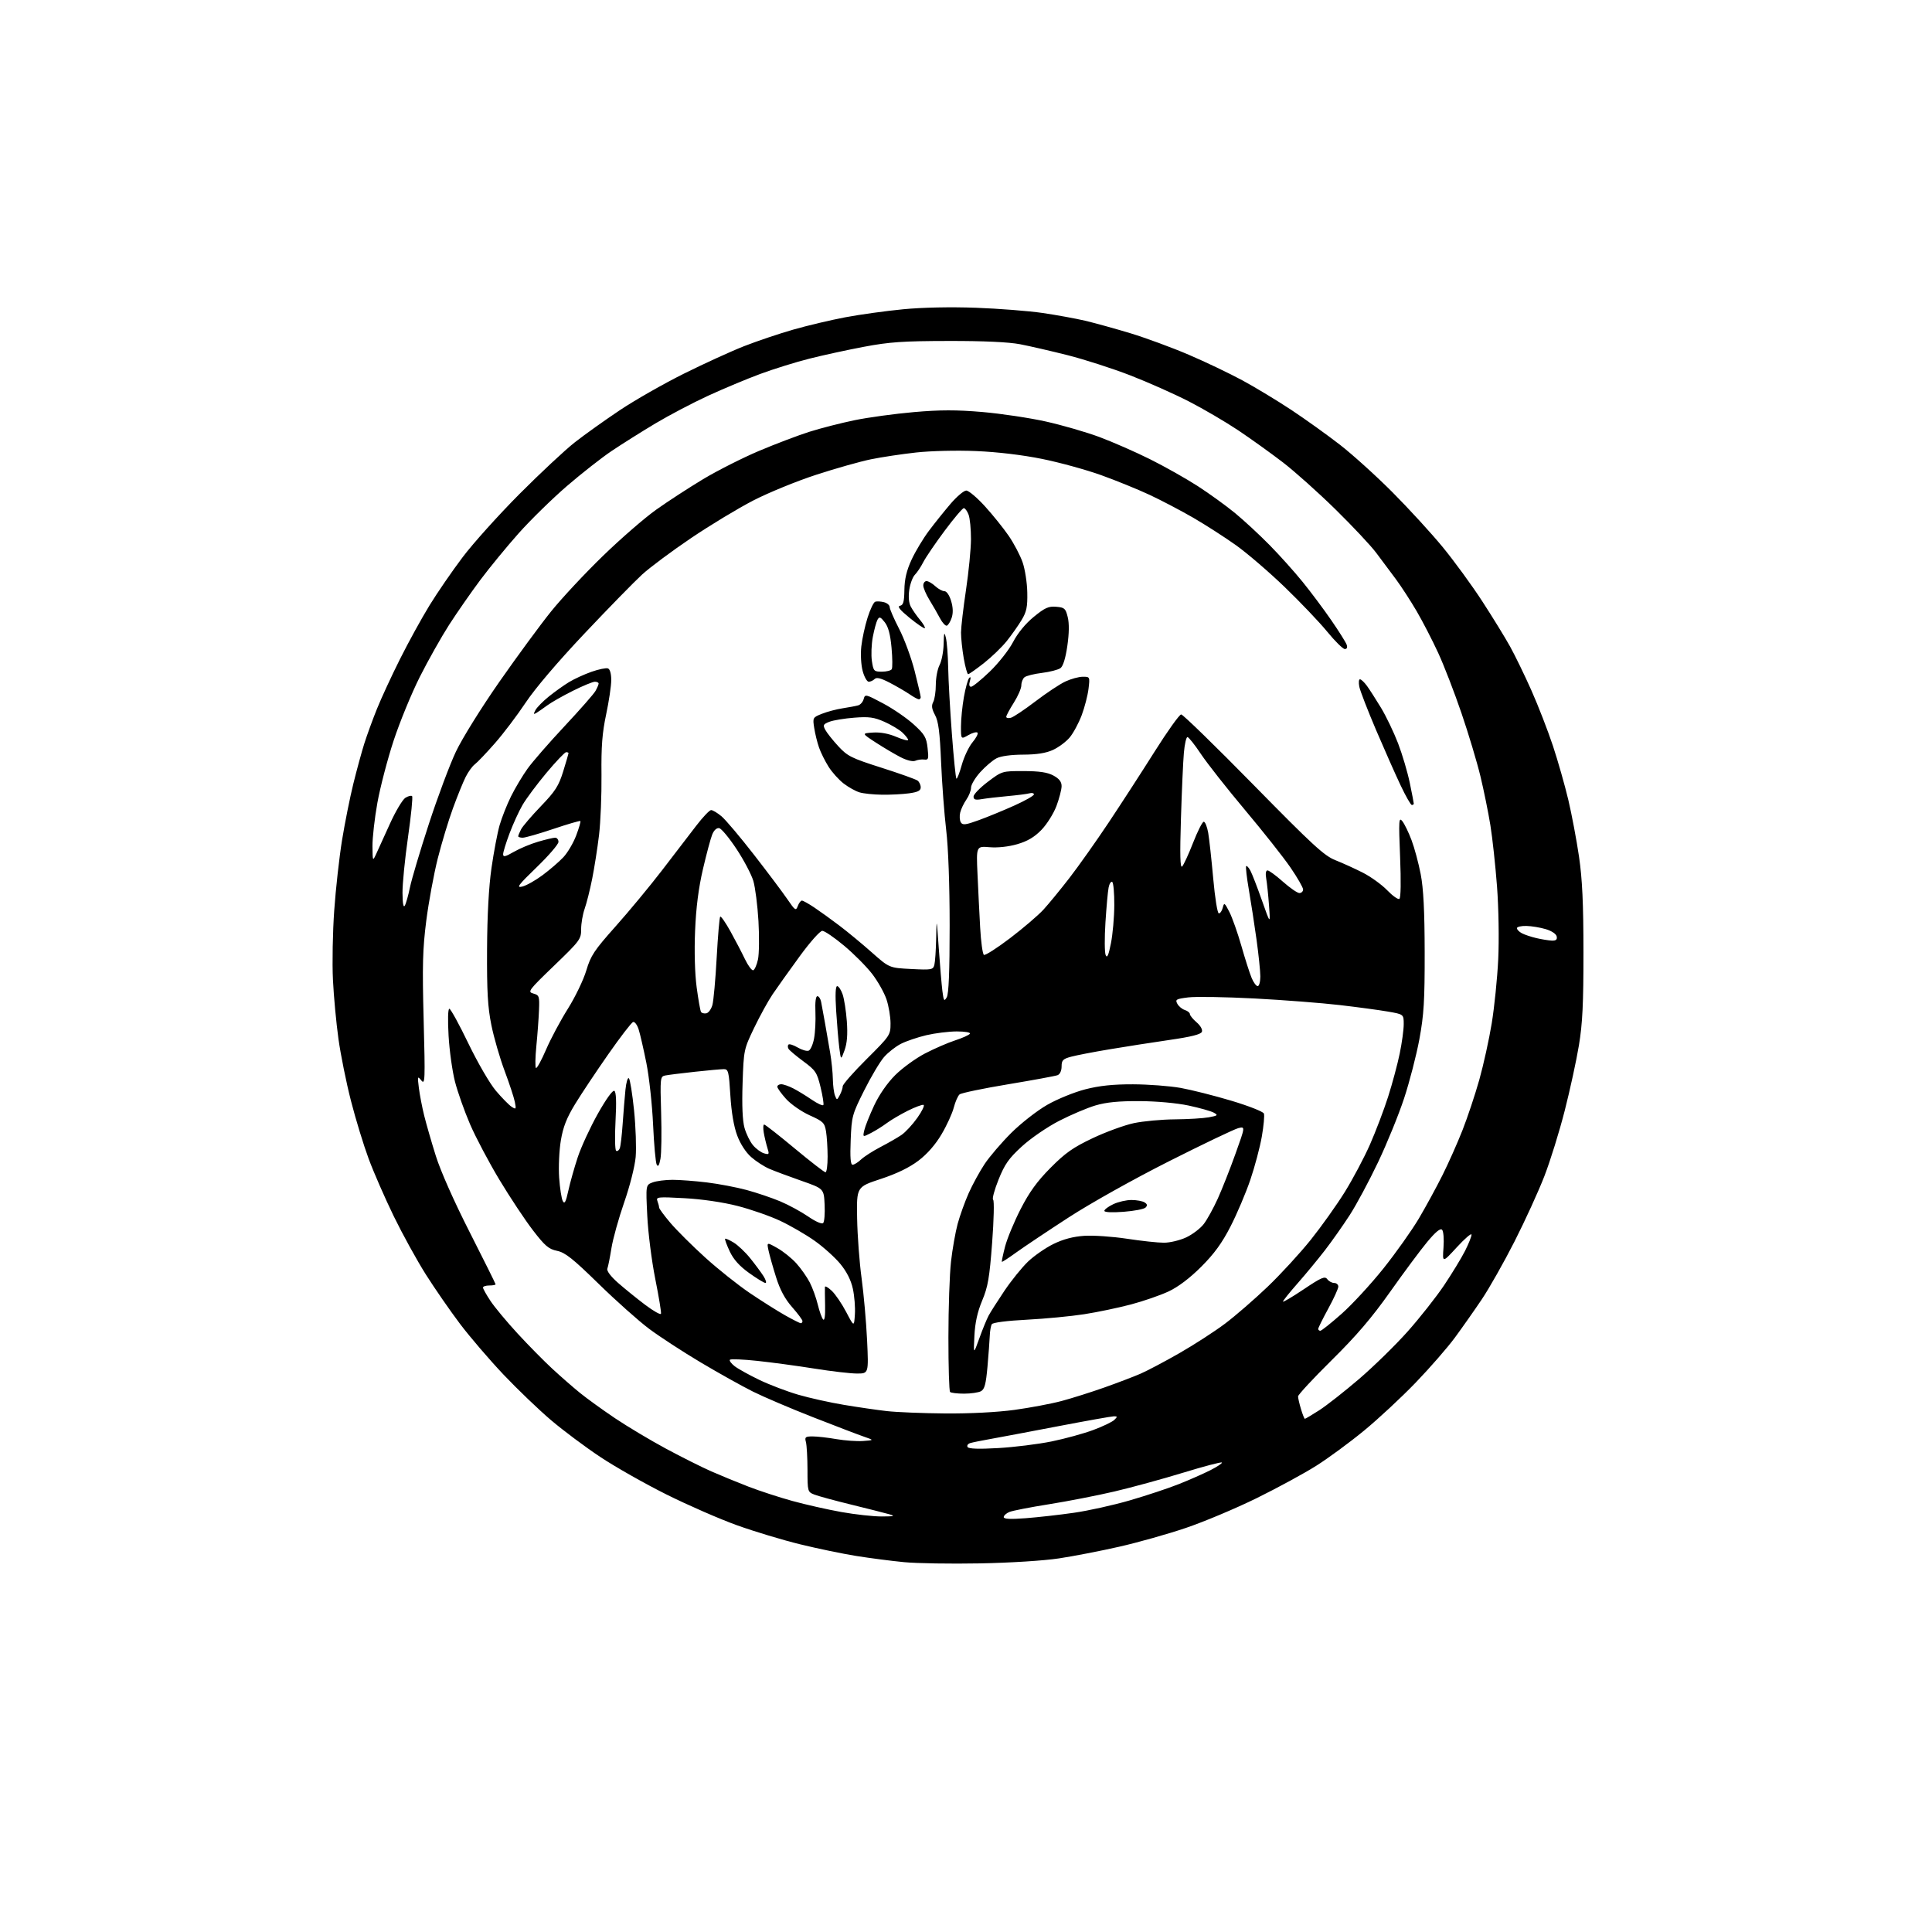 <?xml version="1.0" encoding="UTF-8" standalone="no"?>
<svg 
  version="1.1" 
  xmlns="http://www.w3.org/2000/svg" 
  xmlns:xlink="http://www.w3.org/1999/xlink" 
  xmlns:svg="http://www.w3.org/2000/svg"
  xmlns:rdf="http://www.w3.org/1999/02/22-rdf-syntax-ns#"
  xmlns:cc="http://creativecommons.org/ns#"
  xmlns:dc="http://purl.org/dc/elements/1.1/"
  viewBox="0 0 768 768"
  width="768"
  height="768"
>
<style>svg {background-color: white; }</style>"
<path stroke="none" fill="black" fill-rule="evenodd" d="M389.50,621.47C377.95,621.69 364.40,621.47 359.38,620.98C354.37,620.50 345.82,619.39 340.38,618.52C334.95,617.65 324.88,615.56 318.00,613.87C311.12,612.19 299.88,608.80 293.00,606.33C286.12,603.86 273.48,598.34 264.90,594.06C256.32,589.78 244.48,583.07 238.58,579.14C232.68,575.22 223.90,568.66 219.06,564.55C214.23,560.45 205.71,552.28 200.13,546.40C194.56,540.51 186.78,531.44 182.85,526.24C178.92,521.03 172.82,512.21 169.29,506.64C165.76,501.06 160.03,490.65 156.54,483.50C153.06,476.35 148.56,466.06 146.55,460.64C144.54,455.22 141.37,444.87 139.52,437.63C137.66,430.40 135.42,419.31 134.54,412.99C133.66,406.67 132.67,396.10 132.35,389.50C132.02,382.90 132.25,370.48 132.86,361.90C133.46,353.32 134.87,340.72 135.98,333.90C137.09,327.08 139.11,317.00 140.47,311.50C141.83,306.00 143.79,298.80 144.84,295.50C145.89,292.20 148.14,286.02 149.85,281.78C151.56,277.53 155.70,268.58 159.05,261.90C162.40,255.22 167.66,245.65 170.75,240.63C173.83,235.61 179.75,227.00 183.90,221.50C188.05,216.00 198.20,204.71 206.47,196.40C214.74,188.10 224.65,178.84 228.50,175.83C232.35,172.81 240.37,167.09 246.33,163.10C252.28,159.11 263.76,152.57 271.83,148.55C279.90,144.54 290.68,139.61 295.78,137.61C300.89,135.61 309.66,132.65 315.28,131.04C320.90,129.43 330.23,127.22 336.00,126.13C341.77,125.04 352.12,123.60 359.00,122.94C366.69,122.20 377.85,121.97 388.00,122.34C397.07,122.68 409.00,123.61 414.50,124.42C420.00,125.23 427.56,126.61 431.31,127.48C435.05,128.36 443.15,130.60 449.31,132.46C455.46,134.33 465.90,138.17 472.50,141.00C479.10,143.82 488.68,148.40 493.80,151.16C498.91,153.92 507.68,159.23 513.30,162.94C518.91,166.66 527.62,172.90 532.66,176.81C537.69,180.72 547.09,189.21 553.54,195.69C559.98,202.16 568.97,211.96 573.50,217.48C578.03,222.99 585.10,232.68 589.21,239.00C593.32,245.32 598.30,253.43 600.28,257.00C602.26,260.57 606.09,268.45 608.78,274.50C611.47,280.55 615.31,290.45 617.32,296.50C619.32,302.55 622.07,312.23 623.44,318.00C624.80,323.77 626.71,333.90 627.68,340.50C628.99,349.50 629.44,359.00 629.45,378.50C629.46,399.00 629.08,406.83 627.65,415.50C626.65,421.55 624.11,433.25 622.00,441.50C619.90,449.75 616.27,461.45 613.93,467.50C611.59,473.55 606.24,485.25 602.05,493.50C597.85,501.75 592.00,512.10 589.04,516.50C586.08,520.90 581.26,527.75 578.34,531.72C575.42,535.69 568.41,543.73 562.77,549.59C557.13,555.45 547.88,564.06 542.20,568.72C536.53,573.39 527.97,579.68 523.19,582.69C518.41,585.71 507.75,591.50 499.50,595.56C491.25,599.62 478.61,604.93 471.42,607.37C464.23,609.81 452.30,613.17 444.92,614.84C437.54,616.52 426.77,618.61 421.00,619.48C414.99,620.40 401.52,621.25 389.50,621.47zM407.75,603.51C412.56,603.14 421.16,602.18 426.85,601.36C432.55,600.55 442.57,598.33 449.13,596.42C455.70,594.51 464.45,591.61 468.59,589.96C472.73,588.32 478.39,585.82 481.16,584.42C483.93,583.01 485.97,581.64 485.70,581.37C485.43,581.09 478.52,582.91 470.35,585.41C462.18,587.91 449.88,591.28 443.00,592.89C436.12,594.50 424.43,596.78 417.00,597.96C409.57,599.14 402.49,600.52 401.25,601.03C400.01,601.54 399.00,602.46 399.00,603.07C399.00,603.85 401.60,603.98 407.75,603.51zM350.50,602.82C355.52,602.80 356.01,602.66 353.50,601.94C351.85,601.47 345.10,599.76 338.50,598.14C331.90,596.53 325.26,594.72 323.75,594.13C321.04,593.07 321.00,592.91 320.99,584.27C320.98,579.45 320.70,574.49 320.37,573.25C319.83,571.25 320.13,571.00 323.05,571.00C324.86,571.00 329.09,571.48 332.47,572.07C335.84,572.65 340.60,572.99 343.05,572.82C347.50,572.50 347.50,572.50 343.50,571.12C341.30,570.37 332.21,566.89 323.29,563.40C314.37,559.91 303.57,555.30 299.29,553.17C295.01,551.03 285.68,545.83 278.57,541.60C271.46,537.37 262.24,531.36 258.07,528.25C253.91,525.14 244.85,517.07 237.95,510.32C227.71,500.31 224.67,497.90 221.45,497.23C218.11,496.54 216.64,495.29 211.85,489.06C208.74,485.02 202.76,476.01 198.57,469.05C194.37,462.08 189.11,452.13 186.87,446.94C184.63,441.75 181.93,434.12 180.87,430.00C179.81,425.88 178.66,417.66 178.32,411.75C177.95,405.39 178.07,401.00 178.62,401.00C179.13,401.00 182.53,407.19 186.17,414.75C189.90,422.47 194.71,430.75 197.15,433.63C199.54,436.44 202.35,439.30 203.39,439.97C205.15,441.11 205.24,440.96 204.65,438.00C204.30,436.25 202.47,430.69 200.58,425.65C198.70,420.62 196.33,412.45 195.33,407.50C193.88,400.34 193.53,394.21 193.61,377.50C193.68,363.82 194.30,352.49 195.38,345.00C196.29,338.68 197.74,331.02 198.61,328.00C199.49,324.98 201.52,319.83 203.14,316.56C204.76,313.29 207.72,308.34 209.71,305.56C211.70,302.78 218.32,295.18 224.42,288.67C230.51,282.16 236.05,275.86 236.71,274.67C237.38,273.48 237.95,272.16 237.96,271.75C237.98,271.34 237.31,271.00 236.48,271.00C235.64,271.00 231.70,272.62 227.73,274.61C223.75,276.59 219.15,279.21 217.50,280.43C215.85,281.65 213.89,283.00 213.15,283.44C212.08,284.08 212.02,283.84 212.85,282.28C213.42,281.21 215.83,278.76 218.20,276.85C220.56,274.95 224.18,272.37 226.22,271.13C228.27,269.89 232.29,268.04 235.15,267.04C238.02,266.03 240.96,265.43 241.68,265.71C242.48,266.02 242.99,267.84 242.98,270.36C242.98,272.64 242.06,278.77 240.95,284.00C239.39,291.35 238.97,296.78 239.10,308.00C239.18,315.98 238.74,326.77 238.12,332.00C237.49,337.23 236.26,345.05 235.39,349.39C234.52,353.74 233.18,359.08 232.40,361.27C231.63,363.46 231.01,367.11 231.01,369.38C231.03,373.32 230.55,373.96 220.26,383.87C210.06,393.70 209.63,394.28 212.00,394.94C214.34,395.59 214.49,396.00 214.26,401.57C214.13,404.83 213.66,411.24 213.21,415.81C212.76,420.38 212.69,424.31 213.07,424.54C213.44,424.77 215.24,421.48 217.07,417.23C218.90,412.98 222.79,405.68 225.73,401.01C228.66,396.34 231.96,389.49 233.06,385.79C234.83,379.85 236.20,377.80 244.68,368.28C249.97,362.35 258.28,352.32 263.14,346.00C268.00,339.68 274.12,331.70 276.74,328.27C279.36,324.85 282.03,322.04 282.67,322.02C283.32,322.01 285.19,323.13 286.82,324.50C288.46,325.88 294.25,332.74 299.70,339.75C305.15,346.76 311.12,354.71 312.97,357.42C316.07,361.96 316.39,362.17 317.13,360.17C317.57,358.98 318.31,358.00 318.77,358.00C319.22,358.00 321.45,359.24 323.70,360.75C325.96,362.26 330.44,365.49 333.65,367.93C336.87,370.36 342.65,375.14 346.50,378.55C353.50,384.75 353.50,384.75 362.18,385.19C370.30,385.61 370.90,385.50 371.42,383.57C371.72,382.43 372.05,377.68 372.14,373.00C372.30,364.67 372.32,364.75 373.18,377.00C373.66,383.88 374.31,391.51 374.62,393.96C375.12,397.90 375.32,398.19 376.34,396.46C377.14,395.11 377.50,386.27 377.50,368.00C377.50,351.82 376.97,337.02 376.13,330.00C375.38,323.68 374.46,311.52 374.10,303.00C373.60,291.07 373.04,286.75 371.69,284.24C370.38,281.80 370.20,280.50 370.97,279.06C371.54,278.00 372.00,274.90 372.00,272.18C372.00,269.46 372.67,265.94 373.49,264.36C374.32,262.79 375.04,259.02 375.11,256.00C375.22,251.38 375.36,250.98 376.00,253.50C376.42,255.15 376.83,260.55 376.92,265.50C377.01,270.45 377.67,282.27 378.39,291.76C379.10,301.26 379.91,309.24 380.18,309.51C380.45,309.78 381.41,307.35 382.31,304.11C383.21,300.87 385.14,296.80 386.60,295.06C388.06,293.33 388.94,291.61 388.56,291.23C388.18,290.85 386.55,291.30 384.94,292.22C382.00,293.91 382.00,293.91 382.00,288.82C382.00,286.02 382.52,280.75 383.16,277.12C383.80,273.48 384.75,270.05 385.27,269.50C385.88,268.86 385.98,269.31 385.55,270.75C385.11,272.18 385.29,273.00 386.02,273.00C386.65,273.00 390.00,270.29 393.45,266.97C396.91,263.65 401.06,258.38 402.71,255.22C404.58,251.64 407.66,247.89 410.95,245.20C415.35,241.60 416.81,240.94 419.85,241.20C423.16,241.47 423.59,241.85 424.44,245.31C425.06,247.80 425.00,251.77 424.28,256.76C423.57,261.66 422.60,264.82 421.55,265.59C420.65,266.24 417.35,267.10 414.21,267.49C411.07,267.87 407.94,268.65 407.25,269.22C406.56,269.78 406.00,271.23 406.00,272.43C406.00,273.63 404.65,276.74 403.00,279.34C401.35,281.94 400.00,284.46 400.00,284.94C400.00,285.42 400.82,285.60 401.83,285.33C402.84,285.07 407.22,282.14 411.58,278.82C415.94,275.49 421.30,271.93 423.50,270.91C425.70,269.88 428.80,269.03 430.39,269.02C433.25,269.00 433.27,269.04 432.71,273.76C432.40,276.38 431.18,281.11 430.00,284.28C428.81,287.44 426.66,291.44 425.21,293.16C423.77,294.88 420.76,297.11 418.54,298.12C415.75,299.39 412.09,299.96 406.70,299.98C401.92,299.99 397.83,300.56 396.13,301.44C394.60,302.22 391.70,304.70 389.67,306.94C387.65,309.18 386.00,311.95 386.00,313.10C386.00,314.25 385.17,316.39 384.15,317.85C383.13,319.31 382.02,321.63 381.69,323.01C381.36,324.39 381.47,326.15 381.95,326.92C382.67,328.08 383.86,327.93 389.16,326.00C392.65,324.73 398.99,322.12 403.25,320.20C407.51,318.29 411.00,316.30 411.00,315.79C411.00,315.28 410.21,315.08 409.25,315.35C408.29,315.62 404.35,316.12 400.50,316.47C396.65,316.82 392.04,317.36 390.25,317.67C387.72,318.10 387.00,317.87 387.00,316.64C387.00,315.78 389.55,313.14 392.68,310.78C398.34,306.51 398.37,306.50 406.93,306.52C413.18,306.53 416.38,307.01 418.75,308.29C421.05,309.54 422.00,310.77 422.00,312.49C422.00,313.83 421.08,317.38 419.96,320.39C418.83,323.39 416.15,327.66 414.00,329.88C411.20,332.77 408.46,334.39 404.40,335.57C400.92,336.58 396.66,337.05 393.39,336.78C388.07,336.34 388.07,336.34 388.57,347.42C388.84,353.51 389.32,363.11 389.63,368.75C389.94,374.39 390.61,379.26 391.12,379.57C391.63,379.89 396.32,376.89 401.54,372.92C406.76,368.94 412.72,363.85 414.79,361.59C416.85,359.34 421.50,353.68 425.12,349.00C428.73,344.32 435.74,334.43 440.69,327.00C445.64,319.57 453.88,306.86 458.99,298.75C464.10,290.64 468.84,284.00 469.54,284.00C470.23,284.00 483.15,296.58 498.24,311.95C521.87,336.02 526.40,340.19 530.84,341.94C533.68,343.06 538.58,345.29 541.75,346.90C544.91,348.51 549.26,351.65 551.41,353.87C553.56,356.10 555.75,357.65 556.27,357.33C556.85,356.98 556.96,350.43 556.56,340.62C555.97,325.99 556.05,324.68 557.46,326.44C558.30,327.51 559.95,330.88 561.10,333.94C562.26,337.00 563.90,343.10 564.75,347.50C565.85,353.23 566.30,362.04 566.33,378.50C566.36,397.82 566.02,403.35 564.23,413.08C563.05,419.45 560.32,430.03 558.16,436.58C556.00,443.14 551.33,454.60 547.78,462.05C544.23,469.51 539.16,478.96 536.51,483.05C533.86,487.15 529.43,493.43 526.68,497.00C523.92,500.57 519.04,506.49 515.83,510.13C512.62,513.78 510.00,517.05 510.00,517.40C510.00,517.75 513.71,515.55 518.25,512.51C525.29,507.79 526.66,507.20 527.61,508.49C528.22,509.32 529.46,510.00 530.36,510.00C531.26,510.00 532.00,510.65 532.00,511.44C532.00,512.23 530.21,516.17 528.01,520.19C525.82,524.21 524.02,527.84 524.01,528.25C524.01,528.66 524.38,529.00 524.85,529.00C525.32,529.00 529.13,525.96 533.32,522.25C537.51,518.54 545.00,510.41 549.96,504.20C554.92,497.98 561.25,489.05 564.03,484.36C566.80,479.66 571.02,471.92 573.40,467.16C575.78,462.40 579.37,454.34 581.37,449.25C583.37,444.16 586.37,435.16 588.04,429.25C589.70,423.34 591.93,413.22 592.99,406.77C594.04,400.33 595.21,388.85 595.57,381.27C595.94,373.43 595.73,360.99 595.09,352.38C594.46,344.07 593.27,333.11 592.45,328.04C591.63,322.96 589.85,314.21 588.50,308.60C587.15,302.98 583.76,291.68 580.96,283.49C578.17,275.30 574.01,264.53 571.71,259.55C569.42,254.57 565.57,247.12 563.17,243.00C560.76,238.88 557.04,233.14 554.90,230.25C552.75,227.36 549.23,222.64 547.06,219.75C544.90,216.86 537.58,209.07 530.81,202.43C524.04,195.79 514.67,187.41 510.00,183.82C505.32,180.23 497.37,174.52 492.32,171.13C487.27,167.75 478.38,162.54 472.57,159.56C466.77,156.58 456.27,151.92 449.26,149.20C442.24,146.48 431.10,142.89 424.50,141.22C417.90,139.55 409.35,137.58 405.50,136.84C400.94,135.97 391.01,135.51 377.00,135.54C358.97,135.57 353.56,135.94 343.50,137.84C336.90,139.08 327.08,141.22 321.68,142.59C316.28,143.95 307.50,146.69 302.18,148.66C296.86,150.63 287.55,154.52 281.50,157.31C275.45,160.09 266.00,165.06 260.50,168.34C255.00,171.63 247.20,176.54 243.16,179.25C239.13,181.96 231.09,188.27 225.29,193.27C219.50,198.27 210.92,206.67 206.23,211.93C201.54,217.19 194.68,225.55 190.97,230.50C187.27,235.45 181.69,243.48 178.56,248.33C175.44,253.19 170.19,262.51 166.90,269.04C163.61,275.57 158.92,286.98 156.48,294.39C154.04,301.80 151.14,312.92 150.02,319.11C148.91,325.29 148.03,333.08 148.06,336.42C148.13,342.40 148.15,342.45 149.52,339.50C150.28,337.85 152.75,332.43 155.00,327.46C157.25,322.49 160.02,317.85 161.14,317.14C162.27,316.44 163.47,316.14 163.81,316.48C164.16,316.82 163.42,324.17 162.19,332.80C160.95,341.44 159.96,351.43 160.00,355.00C160.04,359.16 160.37,360.96 160.92,360.00C161.40,359.18 162.32,355.90 162.97,352.72C163.62,349.55 166.99,338.23 170.46,327.59C173.93,316.94 178.78,303.98 181.23,298.80C183.73,293.52 191.34,281.30 198.54,270.98C205.60,260.87 214.84,248.30 219.07,243.05C223.30,237.80 232.56,227.88 239.66,221.00C246.75,214.12 256.29,205.84 260.86,202.60C265.42,199.35 273.82,193.89 279.52,190.46C285.23,187.04 295.25,181.97 301.79,179.21C308.34,176.45 317.34,173.03 321.81,171.62C326.27,170.21 334.33,168.15 339.71,167.04C345.10,165.93 355.69,164.48 363.25,163.82C373.79,162.90 380.16,162.90 390.50,163.78C397.93,164.42 409.29,166.12 415.75,167.56C422.21,169.00 431.77,171.77 437.00,173.71C442.23,175.66 451.27,179.62 457.10,182.52C462.93,185.42 471.48,190.24 476.10,193.22C480.72,196.21 487.43,201.06 491.00,204.00C494.57,206.95 500.72,212.64 504.66,216.65C508.61,220.66 514.49,227.22 517.74,231.22C521.00,235.23 526.14,242.10 529.17,246.50C532.21,250.90 534.97,255.29 535.31,256.25C535.71,257.36 535.44,258.00 534.58,258.00C533.84,258.00 530.69,254.90 527.60,251.12C524.50,247.33 516.89,239.35 510.69,233.37C504.49,227.39 495.77,219.91 491.32,216.73C486.87,213.56 479.24,208.66 474.37,205.83C469.49,203.01 461.68,198.91 457.00,196.72C452.32,194.53 443.63,191.00 437.68,188.86C431.73,186.73 421.19,183.83 414.25,182.43C406.39,180.84 396.51,179.66 388.06,179.31C380.39,178.98 370.03,179.23 364.20,179.87C358.54,180.49 350.44,181.71 346.20,182.58C341.97,183.44 332.20,186.20 324.50,188.71C316.80,191.21 305.54,195.81 299.48,198.93C293.42,202.05 282.27,208.79 274.71,213.90C267.14,219.01 258.41,225.51 255.30,228.34C252.20,231.18 241.85,241.76 232.32,251.86C221.70,263.10 212.63,273.76 208.92,279.36C205.58,284.38 200.08,291.65 196.69,295.50C193.31,299.35 189.74,303.09 188.76,303.82C187.78,304.54 186.14,306.79 185.12,308.82C184.10,310.84 181.82,316.45 180.06,321.28C178.29,326.11 175.57,335.11 174.01,341.28C172.46,347.45 170.40,358.57 169.45,366.00C168.01,377.27 167.84,383.80 168.41,405.50C169.04,429.46 168.97,431.34 167.49,429.50C165.98,427.62 165.92,427.79 166.51,432.50C166.86,435.25 167.81,440.20 168.63,443.50C169.45,446.80 171.52,454.00 173.25,459.50C175.12,465.48 180.52,477.65 186.69,489.78C192.36,500.94 197.00,510.28 197.00,510.53C197.00,510.79 195.88,511.00 194.50,511.00C193.12,511.00 192.00,511.37 192.00,511.83C192.00,512.28 193.33,514.67 194.96,517.12C196.58,519.58 201.42,525.39 205.71,530.05C209.99,534.70 216.20,541.00 219.50,544.05C222.80,547.10 227.75,551.43 230.50,553.66C233.25,555.90 239.55,560.45 244.50,563.78C249.45,567.10 258.56,572.54 264.74,575.87C270.92,579.20 279.04,583.26 282.77,584.90C286.51,586.54 293.15,589.27 297.53,590.96C301.92,592.66 309.77,595.22 315.00,596.66C320.23,598.10 329.00,600.08 334.50,601.06C340.00,602.04 347.20,602.83 350.50,602.82zM396.81,575.63C403.14,575.27 412.68,574.08 418.01,573.00C423.34,571.91 430.81,569.86 434.60,568.44C438.40,567.03 442.16,565.22 442.96,564.43C444.25,563.18 444.23,563.00 442.81,563.00C441.93,563.00 431.82,564.80 420.35,567.00C408.88,569.20 396.80,571.47 393.50,572.06C390.20,572.64 386.71,573.35 385.74,573.63C384.76,573.91 384.27,574.63 384.63,575.22C385.08,575.94 389.02,576.08 396.81,575.63zM518.71,564.00C518.92,564.00 521.49,562.47 524.42,560.60C527.34,558.72 534.49,553.11 540.30,548.13C546.11,543.14 554.78,534.66 559.57,529.28C564.36,523.90 570.85,515.67 574.00,511.00C577.14,506.32 580.90,500.15 582.36,497.28C583.81,494.41 584.98,491.49 584.95,490.78C584.93,490.08 582.31,492.32 579.14,495.77C573.37,502.05 573.37,502.05 573.81,495.95C574.06,492.53 573.81,489.41 573.24,488.84C572.55,488.15 570.65,489.71 567.36,493.67C564.69,496.88 558.05,505.81 552.61,513.51C545.32,523.82 539.21,530.97 529.36,540.70C522.01,547.96 516.00,554.44 516.00,555.09C516.00,555.74 516.52,558.01 517.16,560.13C517.80,562.26 518.49,564.00 518.71,564.00zM375.72,561.87C385.54,561.95 396.38,561.39 403.22,560.46C409.42,559.61 417.88,558.02 422.00,556.92C426.12,555.82 433.77,553.40 439.00,551.55C444.23,549.70 450.67,547.24 453.33,546.09C455.99,544.94 462.96,541.26 468.83,537.90C474.70,534.54 482.88,529.25 487.00,526.15C491.12,523.04 498.73,516.45 503.90,511.50C509.08,506.55 516.78,498.16 521.03,492.86C525.27,487.56 531.36,479.01 534.56,473.86C537.76,468.71 542.26,460.23 544.57,455.00C546.87,449.77 550.12,441.23 551.79,436.00C553.46,430.77 555.54,423.03 556.41,418.79C557.29,414.55 558.00,409.31 558.00,407.14C558.00,403.21 558.00,403.21 551.75,402.12C548.31,401.52 539.69,400.36 532.58,399.53C525.47,398.70 510.22,397.52 498.68,396.91C487.13,396.31 475.29,396.11 472.35,396.48C467.53,397.08 467.10,397.33 468.00,399.00C468.55,400.03 469.90,401.15 471.00,401.50C472.10,401.85 473.00,402.58 473.00,403.12C473.00,403.65 474.20,405.13 475.67,406.39C477.22,407.72 478.10,409.30 477.77,410.15C477.38,411.18 473.54,412.15 464.86,413.40C458.06,414.39 447.34,416.06 441.03,417.12C434.72,418.17 427.86,419.50 425.78,420.06C422.53,420.94 422.00,421.48 422.00,423.93C422.00,425.63 421.35,427.04 420.40,427.40C419.52,427.74 410.67,429.37 400.74,431.02C390.81,432.67 382.13,434.48 381.45,435.04C380.78,435.60 379.74,437.96 379.14,440.28C378.55,442.60 376.36,447.38 374.28,450.89C371.85,455.01 368.58,458.75 365.09,461.39C361.48,464.13 356.49,466.55 350.09,468.66C340.50,471.82 340.50,471.82 340.72,484.30C340.84,491.16 341.64,501.89 342.50,508.14C343.35,514.39 344.33,525.46 344.68,532.75C345.30,546.00 345.30,546.00 340.67,546.00C338.13,546.00 330.52,545.12 323.77,544.04C317.02,542.96 306.84,541.59 301.15,540.98C295.45,540.37 290.51,540.16 290.16,540.51C289.81,540.85 290.65,542.00 292.01,543.07C293.38,544.13 297.82,546.59 301.87,548.54C305.93,550.49 312.91,553.14 317.38,554.44C321.86,555.74 330.02,557.55 335.51,558.46C341.00,559.38 348.65,560.49 352.50,560.93C356.35,561.37 366.80,561.80 375.72,561.87zM383.23,554.00C380.54,554.00 378.03,553.70 377.67,553.33C377.30,552.97 377.00,543.18 377.01,531.58C377.01,519.99 377.48,506.45 378.04,501.50C378.60,496.55 379.79,489.80 380.68,486.50C381.58,483.20 383.55,477.71 385.07,474.29C386.59,470.88 389.44,465.67 391.39,462.73C393.35,459.78 398.12,454.21 401.99,450.35C405.87,446.49 412.30,441.47 416.29,439.19C420.28,436.90 427.09,434.13 431.43,433.02C437.08,431.57 442.47,431.01 450.41,431.03C456.51,431.05 465.01,431.70 469.30,432.46C473.59,433.23 482.68,435.52 489.49,437.56C496.31,439.60 502.13,441.89 502.42,442.65C502.71,443.41 502.34,447.53 501.59,451.80C500.85,456.08 498.78,463.83 497.01,469.04C495.24,474.24 491.71,482.55 489.17,487.50C485.78,494.12 482.70,498.36 477.53,503.53C473.01,508.05 468.39,511.55 464.57,513.35C461.31,514.88 454.56,517.22 449.57,518.54C444.58,519.86 436.23,521.61 431.00,522.42C425.77,523.24 415.52,524.22 408.22,524.60C400.36,525.00 394.66,525.73 394.26,526.39C393.89,526.99 393.52,529.07 393.45,530.99C393.37,532.92 392.96,538.45 392.54,543.28C391.92,550.22 391.38,552.26 389.95,553.03C388.95,553.56 385.93,554.00 383.23,554.00zM389.30,532.00C390.59,528.42 392.24,524.38 392.98,523.00C393.71,521.62 396.54,517.18 399.27,513.12C402.00,509.06 406.22,503.84 408.64,501.52C411.06,499.20 415.62,496.04 418.77,494.50C422.65,492.60 426.59,491.56 431.00,491.26C434.57,491.02 442.19,491.54 447.93,492.41C453.66,493.29 460.30,494.00 462.69,494.00C465.07,494.00 469.07,493.04 471.56,491.87C474.06,490.69 477.20,488.30 478.53,486.55C479.87,484.80 482.37,480.26 484.09,476.47C485.80,472.68 488.97,464.68 491.11,458.68C495.02,447.78 495.02,447.78 492.26,448.45C490.74,448.82 478.38,454.72 464.80,461.57C450.64,468.71 433.57,478.26 424.80,483.95C416.38,489.41 407.03,495.67 404.00,497.85C400.98,500.04 398.39,501.73 398.26,501.59C398.13,501.46 398.70,498.74 399.53,495.54C400.36,492.35 403.15,485.63 405.72,480.62C409.18,473.87 412.26,469.61 417.60,464.23C423.48,458.30 426.57,456.13 434.36,452.44C439.62,449.95 446.97,447.27 450.71,446.47C454.44,445.68 461.77,445.00 467.00,444.96C472.23,444.92 478.30,444.55 480.50,444.15C484.12,443.48 484.31,443.30 482.48,442.29C481.37,441.68 476.87,440.41 472.48,439.47C467.76,438.47 459.80,437.75 453.00,437.71C444.78,437.67 439.79,438.15 435.50,439.42C432.20,440.39 425.68,443.16 421.00,445.57C416.25,448.02 409.72,452.50 406.20,455.73C401.00,460.49 399.39,462.79 396.93,468.92C395.29,473.01 394.32,476.61 394.79,476.92C395.25,477.24 395.08,484.93 394.39,494.00C393.34,507.93 392.73,511.51 390.43,517.00C388.54,521.53 387.61,525.77 387.34,531.00C386.96,538.50 386.96,538.50 389.30,532.00zM339.83,522.50C340.02,519.75 339.65,515.15 339.02,512.28C338.26,508.82 336.56,505.48 334.00,502.37C331.86,499.79 327.28,495.67 323.81,493.22C320.34,490.76 314.18,487.20 310.12,485.29C306.06,483.38 298.41,480.72 293.12,479.37C287.32,477.89 278.96,476.67 272.08,476.30C261.49,475.72 260.71,475.80 261.33,477.42C261.70,478.38 262.00,479.54 262.00,480.00C262.00,480.46 264.04,483.24 266.54,486.17C269.04,489.10 275.22,495.26 280.29,499.85C285.36,504.45 293.32,510.79 298.00,513.96C302.68,517.12 309.01,521.12 312.08,522.85C315.15,524.58 317.96,526.00 318.33,526.00C318.70,526.00 319.00,525.61 319.00,525.14C319.00,524.67 317.15,522.18 314.88,519.60C312.02,516.35 310.07,512.72 308.50,507.71C307.25,503.75 305.90,498.98 305.51,497.13C304.79,493.75 304.79,493.75 308.99,496.12C311.31,497.42 314.71,500.15 316.56,502.20C318.40,504.24 320.81,507.67 321.91,509.82C323.01,511.97 324.44,515.93 325.09,518.62C325.74,521.30 326.69,523.95 327.20,524.50C327.79,525.12 328.08,523.06 327.99,519.00C327.91,515.42 327.88,512.08 327.92,511.58C327.96,511.07 329.17,511.74 330.60,513.08C332.03,514.41 334.62,518.20 336.35,521.50C339.50,527.50 339.50,527.50 339.83,522.50zM262.75,522.24C262.93,521.72 261.90,515.50 260.48,508.40C259.06,501.31 257.62,490.00 257.30,483.28C256.70,471.06 256.70,471.06 259.41,470.03C260.91,469.46 264.48,469.00 267.34,469.00C270.21,469.00 276.37,469.47 281.03,470.04C285.69,470.61 292.79,471.96 296.82,473.05C300.84,474.14 306.85,476.17 310.18,477.57C313.50,478.97 318.49,481.68 321.27,483.59C324.22,485.62 326.70,486.70 327.22,486.18C327.70,485.70 327.97,482.42 327.80,478.90C327.50,472.51 327.50,472.51 318.50,469.36C313.55,467.63 307.83,465.49 305.79,464.61C303.75,463.73 300.50,461.63 298.59,459.94C296.48,458.09 294.28,454.70 293.04,451.36C291.71,447.82 290.74,442.12 290.33,435.42C289.76,426.02 289.51,425.00 287.77,425.00C286.71,425.00 281.49,425.47 276.17,426.05C270.85,426.63 265.57,427.29 264.44,427.52C262.45,427.93 262.39,428.43 262.81,442.40C263.05,450.36 262.93,458.57 262.54,460.65C262.04,463.30 261.59,464.00 261.05,462.97C260.62,462.16 259.97,454.99 259.61,447.04C259.25,439.08 258.04,428.06 256.94,422.54C255.83,417.02 254.45,411.01 253.87,409.20C253.29,407.38 252.29,406.06 251.66,406.27C251.02,406.47 246.59,412.23 241.81,419.07C237.03,425.91 231.10,434.80 228.64,438.84C225.26,444.37 223.85,447.95 222.95,453.31C222.29,457.24 221.98,463.90 222.27,468.13C222.56,472.36 223.22,476.56 223.73,477.47C224.44,478.75 224.95,477.78 225.92,473.32C226.62,470.12 228.30,464.14 229.66,460.03C231.02,455.92 234.61,448.15 237.63,442.76C240.92,436.91 243.57,433.23 244.21,433.63C244.94,434.08 245.09,437.98 244.68,445.61C244.35,451.84 244.46,457.17 244.93,457.46C245.40,457.75 246.05,457.30 246.37,456.47C246.70,455.63 247.21,451.25 247.52,446.72C247.83,442.20 248.33,436.09 248.63,433.14C248.93,430.19 249.55,428.16 250.00,428.64C250.46,429.11 251.38,434.86 252.05,441.42C252.72,447.97 253.00,456.29 252.69,459.92C252.36,463.65 250.39,471.47 248.11,478.00C245.92,484.32 243.63,492.51 243.05,496.20C242.46,499.88 241.73,503.53 241.43,504.31C241.10,505.18 242.76,507.38 245.69,509.97C248.34,512.29 253.19,516.22 256.47,518.69C259.75,521.16 262.58,522.76 262.75,522.24zM304.28,510.00C303.75,510.00 300.83,508.22 297.79,506.04C293.94,503.28 291.59,500.66 290.07,497.43C288.87,494.87 288.05,492.62 288.24,492.43C288.43,492.23 289.96,492.91 291.64,493.93C293.31,494.95 296.27,497.74 298.20,500.14C300.14,502.54 302.51,505.74 303.48,507.25C304.44,508.76 304.80,510.00 304.28,510.00zM446.63,481.71C442.03,482.06 439.00,481.91 439.00,481.33C439.00,480.80 440.59,479.61 442.53,478.69C444.48,477.76 447.74,477.01 449.78,477.02C451.83,477.02 454.17,477.45 454.99,477.97C456.08,478.66 456.19,479.21 455.37,480.03C454.76,480.64 450.83,481.39 446.63,481.71zM328.15,466.00C328.62,466.00 329.00,463.19 328.99,459.75C328.98,456.31 328.70,451.81 328.36,449.75C327.79,446.32 327.22,445.76 321.86,443.36C318.62,441.90 314.41,438.98 312.49,436.86C310.57,434.73 309.00,432.55 309.00,432.00C309.00,431.45 309.70,431.00 310.55,431.00C311.40,431.00 313.54,431.74 315.30,432.64C317.06,433.54 320.38,435.57 322.69,437.15C324.99,438.72 327.07,439.67 327.30,439.26C327.53,438.84 327.03,435.64 326.18,432.15C324.77,426.31 324.21,425.48 319.39,421.92C316.51,419.79 313.84,417.55 313.47,416.96C313.10,416.36 313.08,415.58 313.43,415.24C313.78,414.89 315.42,415.41 317.08,416.39C318.74,417.37 320.71,417.94 321.45,417.66C322.19,417.37 323.16,415.20 323.60,412.82C324.05,410.44 324.29,405.69 324.14,402.25C323.97,398.40 324.27,396.00 324.92,396.00C325.49,396.00 326.16,397.01 326.41,398.25C326.65,399.49 327.33,403.20 327.92,406.50C328.51,409.80 329.44,415.17 329.99,418.43C330.55,421.70 331.03,426.42 331.07,428.93C331.11,431.45 331.49,434.39 331.91,435.48C332.67,437.41 332.71,437.41 333.84,435.29C334.48,434.10 335.00,432.53 335.00,431.80C335.00,431.06 339.27,426.20 344.50,421.00C353.83,411.71 354.00,411.45 354.00,406.80C354.00,404.20 353.28,399.92 352.40,397.28C351.52,394.65 348.97,390.11 346.73,387.19C344.49,384.27 339.48,379.22 335.58,375.96C331.69,372.70 327.77,370.03 326.89,370.02C325.98,370.01 322.00,374.50 317.81,380.25C313.70,385.89 308.89,392.63 307.13,395.24C305.36,397.85 302.06,403.86 299.78,408.60C295.69,417.12 295.64,417.37 295.19,430.61C294.89,439.41 295.16,445.48 295.95,448.34C296.62,450.73 298.14,453.84 299.34,455.25C300.53,456.67 302.50,458.12 303.72,458.47C305.76,459.06 305.87,458.89 305.05,456.31C304.57,454.76 303.92,452.04 303.61,450.25C303.30,448.46 303.38,447.01 303.77,447.02C304.17,447.03 309.63,451.30 315.90,456.52C322.17,461.73 327.68,466.00 328.15,466.00zM338.93,463.00C339.56,463.00 341.08,462.06 342.29,460.91C343.51,459.76 346.98,457.53 350.00,455.96C353.02,454.39 356.78,452.24 358.34,451.17C359.90,450.11 362.73,447.06 364.63,444.39C366.53,441.71 367.65,439.38 367.12,439.21C366.59,439.03 363.76,440.09 360.83,441.55C357.90,443.02 354.15,445.23 352.50,446.46C350.85,447.70 348.02,449.46 346.22,450.39C342.94,452.08 342.94,452.08 343.57,449.29C343.91,447.76 345.66,443.35 347.46,439.50C349.48,435.18 352.69,430.54 355.85,427.38C358.67,424.57 364.02,420.68 367.74,418.75C371.46,416.82 376.86,414.48 379.74,413.55C382.62,412.61 385.23,411.43 385.55,410.92C385.87,410.40 383.61,410.01 380.31,410.01C377.11,410.02 371.67,410.70 368.22,411.51C364.76,412.33 360.22,413.87 358.12,414.94C356.03,416.01 353.00,418.38 351.41,420.21C349.81,422.04 346.26,428.00 343.53,433.46C338.75,442.99 338.54,443.77 338.16,453.19C337.88,460.18 338.10,463.00 338.93,463.00zM335.72,417.50C334.27,421.50 334.27,421.50 333.63,416.50C333.28,413.75 332.72,407.11 332.38,401.75C331.98,395.40 332.12,392.00 332.79,392.00C333.35,392.00 334.32,393.46 334.95,395.25C335.57,397.04 336.33,401.88 336.63,406.00C337.01,411.24 336.73,414.70 335.72,417.50zM280.77,402.81C281.64,402.64 282.73,401.15 283.19,399.50C283.65,397.85 284.42,389.39 284.89,380.70C285.37,372.01 286.00,364.67 286.29,364.38C286.58,364.09 288.40,366.70 290.33,370.17C292.26,373.65 294.87,378.64 296.12,381.26C297.38,383.89 298.87,385.88 299.43,385.69C299.98,385.51 300.83,383.59 301.30,381.43C301.77,379.27 301.86,372.40 301.50,366.17C301.14,359.94 300.22,352.74 299.46,350.17C298.69,347.60 295.69,341.89 292.78,337.50C289.88,333.10 286.78,329.37 285.89,329.20C284.91,329.02 283.83,330.00 283.13,331.70C282.50,333.24 280.84,339.45 279.43,345.50C277.68,353.02 276.69,360.77 276.31,370.00C275.96,378.18 276.21,387.03 276.93,392.45C277.59,397.37 278.37,401.78 278.66,402.25C278.95,402.73 279.90,402.97 280.77,402.81zM499.95,392.00C500.53,392.00 501.00,390.28 501.00,388.17C501.00,386.07 500.31,379.43 499.48,373.42C498.64,367.42 497.27,358.51 496.43,353.63C495.59,348.76 495.11,344.56 495.37,344.30C495.63,344.04 496.38,344.85 497.05,346.09C497.72,347.34 499.78,352.66 501.64,357.93C505.01,367.50 505.01,367.50 504.46,360.00C504.16,355.88 503.66,351.04 503.34,349.25C502.99,347.24 503.19,346.00 503.86,346.00C504.45,346.00 507.21,348.02 510.00,350.50C512.79,352.98 515.73,355.00 516.53,355.00C517.34,355.00 518.00,354.36 518.00,353.58C518.00,352.80 515.74,348.87 512.97,344.83C510.21,340.80 502.08,330.52 494.92,322.00C487.76,313.48 479.88,303.46 477.40,299.75C474.93,296.04 472.51,293.00 472.03,293.00C471.55,293.00 470.91,295.81 470.61,299.25C470.30,302.69 469.78,314.50 469.44,325.50C469.00,339.83 469.13,345.20 469.91,344.45C470.50,343.88 472.46,339.65 474.25,335.06C476.04,330.47 477.95,326.68 478.50,326.66C479.05,326.63 479.85,328.61 480.28,331.05C480.70,333.50 481.60,341.70 482.28,349.27C482.96,356.92 483.95,363.06 484.50,363.08C485.05,363.10 485.76,362.08 486.07,360.81C486.60,358.68 486.80,358.80 488.69,362.50C489.82,364.70 491.97,370.77 493.46,375.99C494.95,381.21 496.79,386.95 497.54,388.74C498.28,390.53 499.37,392.00 499.95,392.00zM441.61,375.00C442.32,371.43 442.93,364.59 442.95,359.81C442.98,355.03 442.60,350.87 442.12,350.58C441.64,350.28 440.99,351.28 440.69,352.81C440.38,354.33 439.82,360.59 439.43,366.71C439.04,372.83 439.08,378.66 439.52,379.67C440.11,381.02 440.66,379.78 441.61,375.00zM616.82,373.90C618.51,373.97 619.06,373.53 618.82,372.28C618.62,371.27 616.83,370.06 614.49,369.36C612.30,368.70 608.81,368.12 606.75,368.08C604.69,368.03 603.00,368.43 603.00,368.96C603.00,369.50 603.87,370.40 604.94,370.97C606.01,371.54 608.59,372.41 610.69,372.90C612.79,373.40 615.55,373.84 616.82,373.90zM207.59,352.43C209.19,352.05 212.83,350.01 215.68,347.89C218.53,345.77 222.25,342.57 223.94,340.77C225.63,338.97 227.93,335.08 229.04,332.12C230.16,329.16 230.91,326.57 230.71,326.38C230.51,326.18 225.68,327.59 219.98,329.51C214.27,331.43 208.80,333.00 207.80,333.00C206.81,333.00 206.00,332.75 206.00,332.43C206.00,332.12 206.51,330.89 207.13,329.68C207.75,328.48 211.30,324.34 215.02,320.47C220.77,314.49 222.10,312.41 223.89,306.61C225.05,302.86 226.00,299.61 226.00,299.39C226.00,299.18 225.57,299.00 225.05,299.00C224.53,299.00 221.00,302.71 217.20,307.25C213.41,311.79 209.13,317.53 207.70,320.01C206.26,322.49 203.95,327.56 202.55,331.28C201.15,335.00 200.00,338.73 200.00,339.56C200.00,340.78 200.86,340.59 204.25,338.63C206.59,337.28 210.94,335.46 213.93,334.59C216.92,333.71 219.96,333.00 220.68,333.00C221.41,333.00 222.00,333.76 222.00,334.68C222.00,335.61 218.10,340.14 213.34,344.74C205.99,351.84 205.11,353.02 207.59,352.43zM561.23,320.00C560.80,320.00 558.81,316.51 556.79,312.25C554.77,307.99 550.38,298.09 547.03,290.25C543.69,282.41 540.68,274.64 540.35,273.00C540.02,271.35 540.14,270.01 540.62,270.03C541.11,270.05 542.34,271.22 543.38,272.64C544.41,274.05 546.92,277.98 548.97,281.35C551.01,284.73 554.07,291.10 555.76,295.50C557.44,299.90 559.54,306.97 560.41,311.21C561.29,315.45 562.00,319.16 562.00,319.46C562.00,319.76 561.65,320.00 561.23,320.00zM350.61,315.91C347.25,315.87 343.23,315.45 341.68,314.98C340.14,314.52 337.31,312.95 335.40,311.49C333.49,310.03 330.78,307.03 329.38,304.81C327.98,302.59 326.26,299.14 325.57,297.14C324.87,295.14 324.01,291.64 323.66,289.36C323.02,285.30 323.08,285.18 326.76,283.73C328.81,282.91 332.52,281.93 335.00,281.55C337.48,281.17 340.24,280.65 341.14,280.39C342.05,280.14 343.03,279.00 343.33,277.86C343.85,275.87 344.16,275.94 351.09,279.64C355.07,281.76 360.54,285.52 363.25,288.00C367.56,291.92 368.26,293.12 368.73,297.34C369.22,301.66 369.08,302.15 367.39,301.93C366.35,301.80 364.76,302.02 363.85,302.42C362.86,302.85 360.51,302.28 358.04,301.02C355.75,299.85 351.32,297.23 348.19,295.20C342.50,291.50 342.50,291.50 347.06,291.20C349.98,291.01 353.30,291.63 356.31,292.92C358.89,294.02 361.00,294.57 361.00,294.14C361.00,293.70 359.98,292.39 358.74,291.22C357.49,290.05 354.26,288.12 351.55,286.92C347.46,285.11 345.43,284.83 339.56,285.29C335.68,285.59 331.24,286.32 329.71,286.91C327.24,287.86 327.05,288.23 328.07,290.13C328.71,291.32 331.03,294.25 333.24,296.64C336.89,300.60 338.44,301.37 350.37,305.17C357.59,307.47 364.06,309.78 364.75,310.30C365.44,310.82 366.00,312.03 366.00,312.99C366.00,314.30 364.86,314.88 361.36,315.36C358.81,315.71 353.97,315.96 350.61,315.91zM365.25,277.99C364.84,277.99 363.15,277.07 361.50,275.94C359.85,274.82 356.31,272.76 353.63,271.37C350.14,269.56 348.45,269.15 347.68,269.92C347.09,270.51 346.03,271.00 345.34,271.00C344.64,271.00 343.56,269.09 342.93,266.75C342.28,264.36 342.04,260.09 342.38,257.00C342.71,253.97 343.83,248.82 344.87,245.54C345.90,242.26 347.27,239.41 347.92,239.19C348.56,238.98 350.12,239.06 351.38,239.38C352.64,239.70 353.67,240.58 353.67,241.34C353.67,242.10 355.36,245.99 357.42,249.98C359.49,253.97 362.26,261.51 363.59,266.75C364.91,271.98 366.00,276.65 366.00,277.13C366.00,277.61 365.66,278.00 365.25,277.99zM384.85,268.00C384.50,268.00 383.71,265.15 383.10,261.67C382.50,258.19 382.01,253.57 382.02,251.42C382.04,249.26 382.93,241.65 384.00,234.50C385.07,227.35 385.96,218.27 385.98,214.32C385.99,210.36 385.56,205.98 385.02,204.57C384.49,203.15 383.63,202.00 383.13,202.00C382.62,202.00 379.18,206.06 375.48,211.03C371.78,216.00 367.97,221.59 367.02,223.46C366.07,225.32 364.58,227.57 363.71,228.44C362.83,229.31 361.82,231.99 361.46,234.40C361.05,237.18 361.26,239.63 362.05,241.14C362.74,242.44 364.37,244.79 365.69,246.38C367.01,247.96 367.88,249.46 367.63,249.71C367.38,249.96 364.68,248.13 361.63,245.65C357.69,242.44 356.57,241.04 357.75,240.81C359.08,240.55 359.44,239.25 359.51,234.49C359.57,230.22 360.38,226.79 362.34,222.53C363.85,219.25 366.96,214.07 369.24,211.03C371.52,207.99 375.41,203.14 377.88,200.25C380.36,197.36 383.16,195.00 384.11,195.00C385.06,195.00 388.39,197.81 391.52,201.25C394.65,204.69 398.91,209.99 400.99,213.02C403.07,216.06 405.55,220.79 406.50,223.52C407.45,226.26 408.29,231.65 408.36,235.50C408.48,241.28 408.08,243.19 406.08,246.50C404.75,248.70 402.10,252.46 400.18,254.86C398.26,257.25 394.17,261.19 391.10,263.61C388.02,266.02 385.21,268.00 384.85,268.00zM350.55,267.00C352.38,267.00 354.15,266.56 354.48,266.02C354.82,265.49 354.78,261.64 354.40,257.48C353.92,252.19 353.11,249.14 351.70,247.35C350.01,245.20 349.56,245.04 348.83,246.33C348.36,247.18 347.52,250.26 346.96,253.19C346.41,256.11 346.24,260.41 346.59,262.75C347.19,266.77 347.41,267.00 350.55,267.00zM376.38,248.71C375.84,248.89 374.61,247.57 373.66,245.77C372.71,243.97 370.83,240.70 369.48,238.50C368.13,236.30 367.03,233.71 367.02,232.75C367.01,231.79 367.59,231.00 368.31,231.00C369.03,231.00 370.59,231.90 371.77,233.00C372.95,234.10 374.59,235.00 375.42,235.00C376.30,235.00 377.40,236.61 378.08,238.88C378.86,241.46 378.93,243.70 378.31,245.57C377.80,247.11 376.93,248.52 376.38,248.71z" />

</svg>